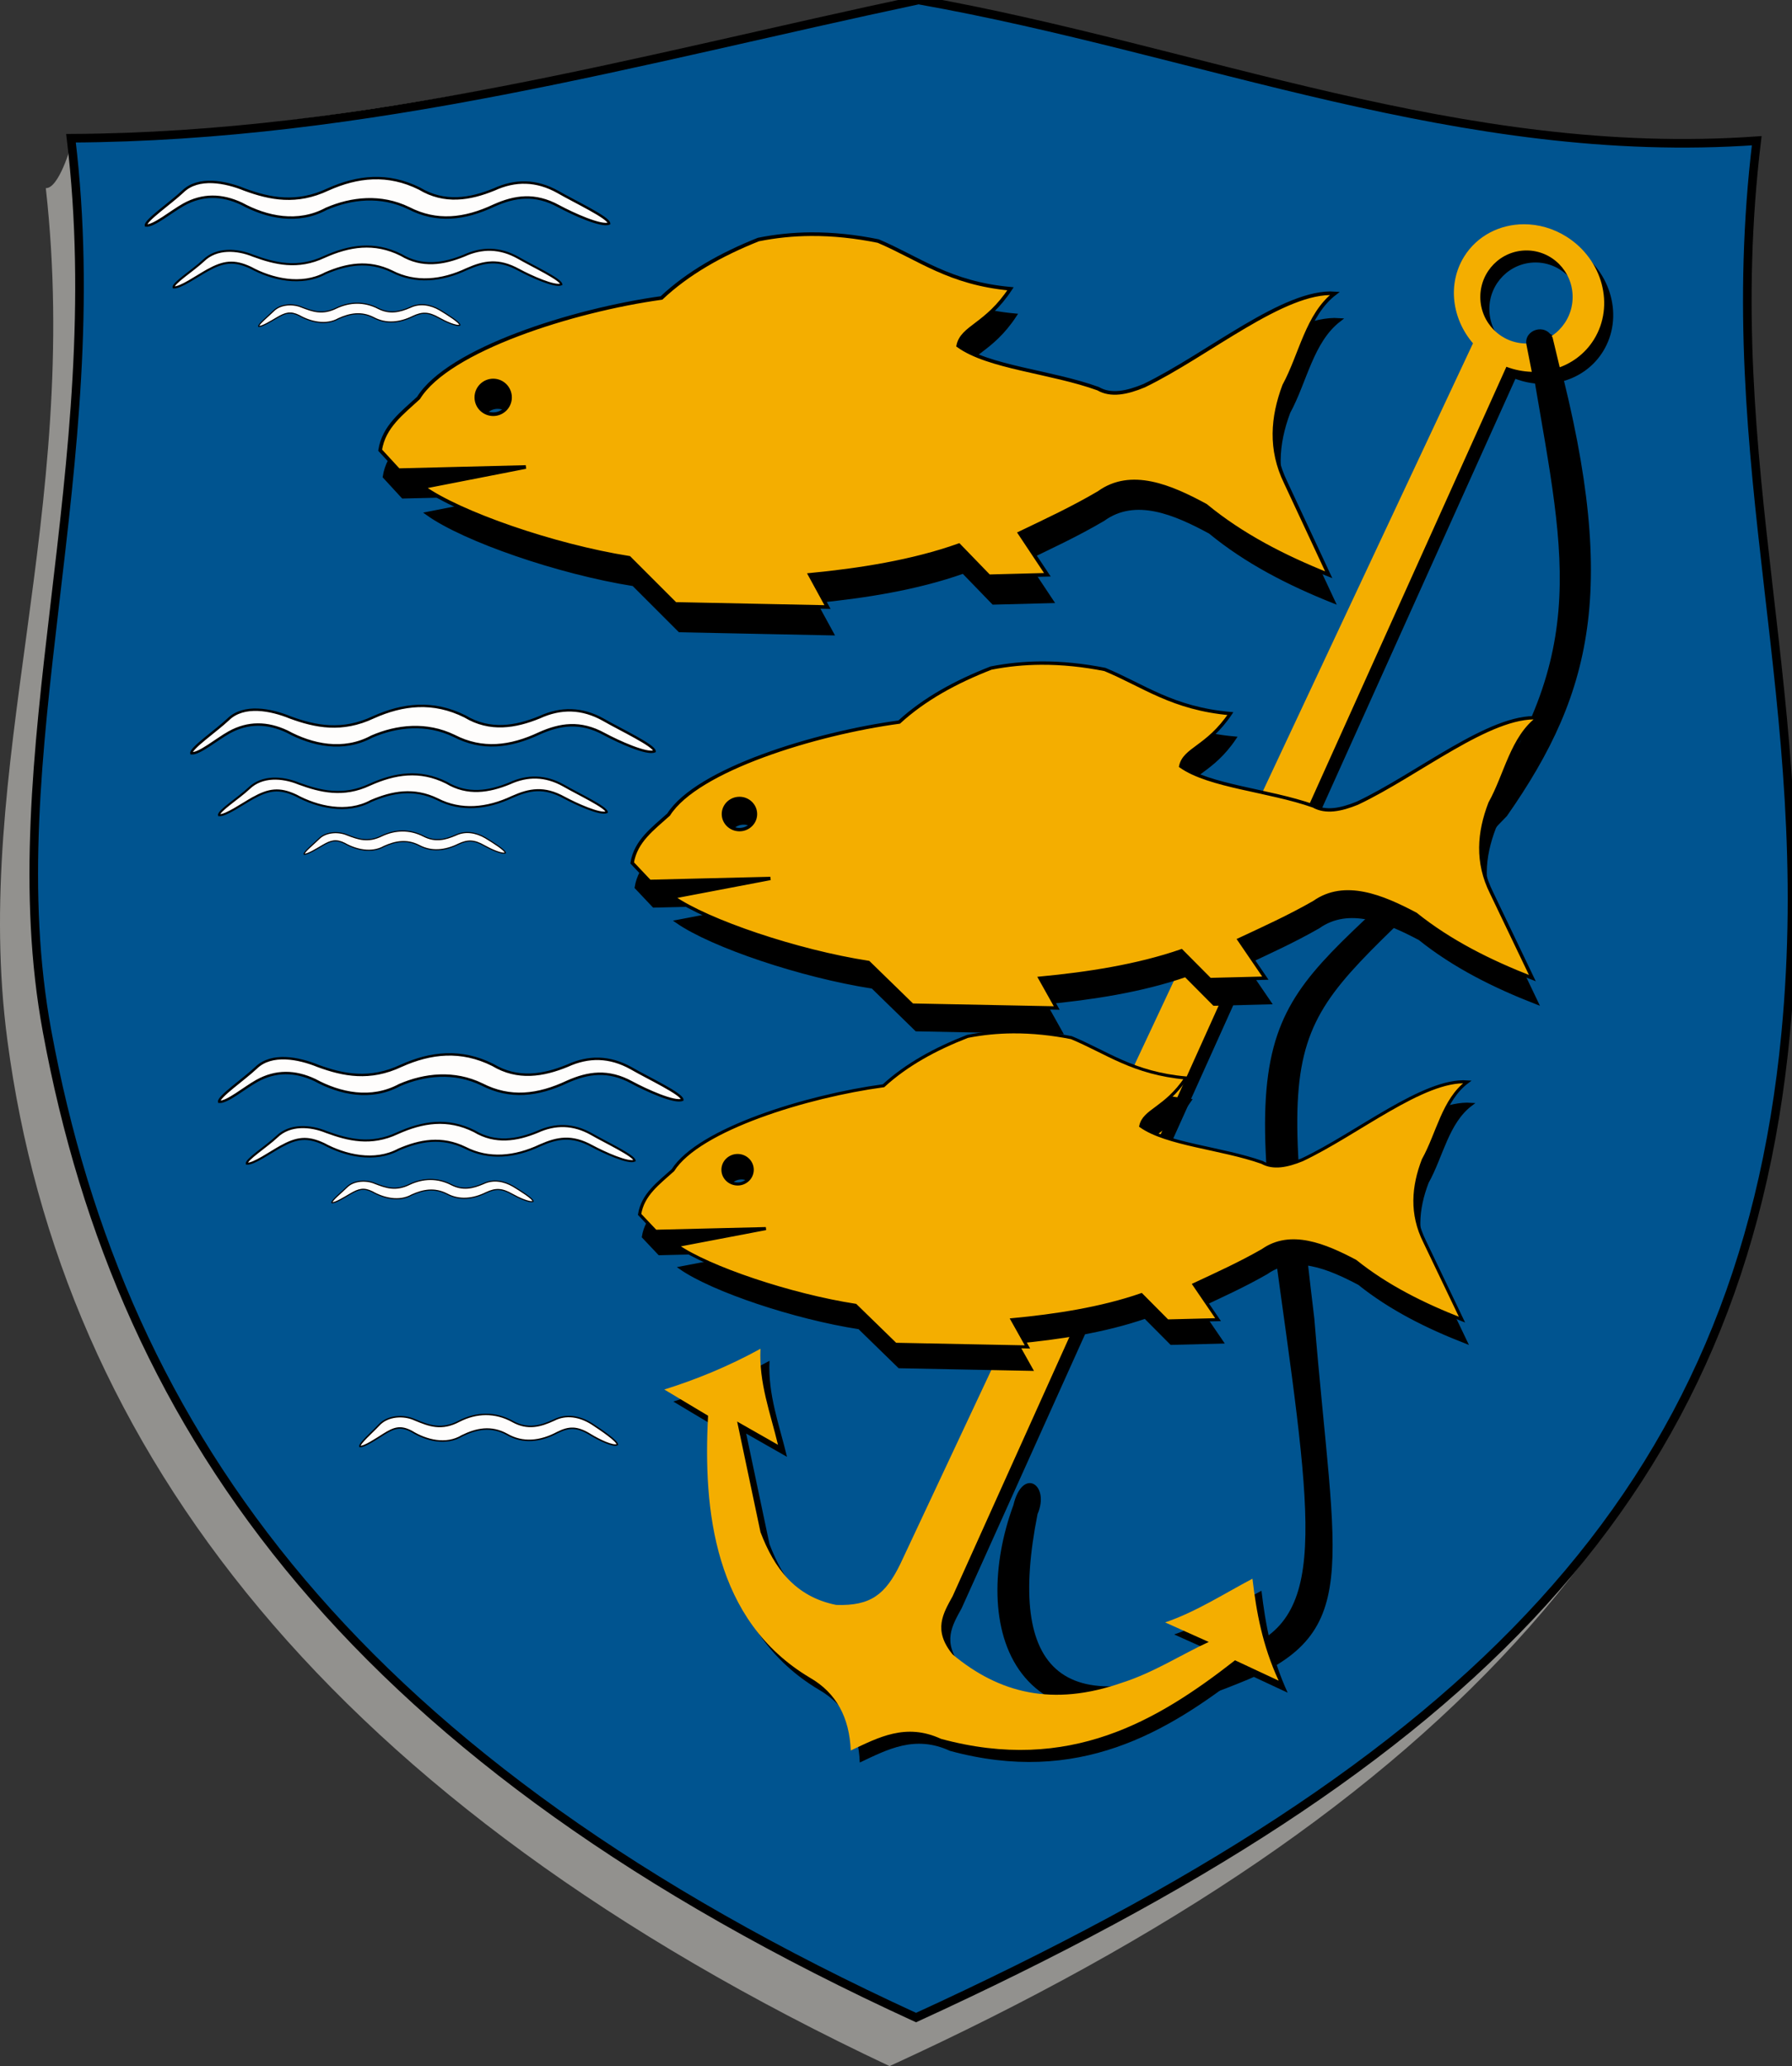 <?xml version="1.0" encoding="UTF-8" standalone="no"?>
<!-- Created with Inkscape (http://www.inkscape.org/) -->
<svg
   xmlns:dc="http://purl.org/dc/elements/1.1/"
   xmlns:cc="http://web.resource.org/cc/"
   xmlns:rdf="http://www.w3.org/1999/02/22-rdf-syntax-ns#"
   xmlns:svg="http://www.w3.org/2000/svg"
   xmlns="http://www.w3.org/2000/svg"
   xmlns:sodipodi="http://sodipodi.sourceforge.net/DTD/sodipodi-0.dtd"
   xmlns:inkscape="http://www.inkscape.org/namespaces/inkscape"
   id="svg2"
   sodipodi:version="0.32"
   inkscape:version="0.45.1"
   width="739.433"
   height="852.464"
   version="1.0"
   sodipodi:docbase="E:\WIKIPEDIA\SVG"
   sodipodi:docname="POL_gmina_Świętajno_(powiat_olecki)_COA.svg"
   inkscape:output_extension="org.inkscape.output.svg.inkscape">
  <rect width="100%" height="100%" fill="#333333" stroke="none"/>
  <defs
     id="defs5" />
  <sodipodi:namedview
     inkscape:window-height="708"
     inkscape:window-width="836"
     inkscape:pageshadow="2"
     inkscape:pageopacity="0.0"
     guidetolerance="10.0"
     gridtolerance="10.0"
     objecttolerance="10.0"
     borderopacity="1.0"
     bordercolor="#666666"
     pagecolor="#ffffff"
     id="base"
     width="744.094px"
     height="1052.362px"
     showguides="true"
     inkscape:guide-bbox="true"
     inkscape:zoom="0.53099672"
     inkscape:cx="487.66127"
     inkscape:cy="427.72006"
     inkscape:window-x="22"
     inkscape:window-y="26"
     inkscape:current-layer="svg2" />
  <g
     id="g6158"
     transform="translate(738.917,-22.725)">
    <g
       id="g3147">
      <path
         sodipodi:nodetypes="csccccsc"
         d="M -371.854,875.189 C -142.471,770.027 -20.259,638.912 -2.098,449.181 C 11.027,312.066 -30.386,216.371 -14.038,80.789 C -135.878,89.4 -243.367,43.407 -359.904,22.725 C -470.288,46.132 -590.445,75.8 -708.931,79.745 C -709.631,83.855 -714.823,100.588 -720.014,100.346 C -704.987,234.607 -750.799,338.95 -735.891,451.795 C -713.518,621.546 -602.028,766.856 -371.854,875.189 z "
         style="fill:#92918e;fill-opacity:1;fill-rule:evenodd;stroke:none;stroke-width:1.9;stroke-linecap:butt;stroke-linejoin:miter;stroke-miterlimit:4;stroke-opacity:1"
         id="path3145" />
      <path
         id="path2161"
         style="fill:#005490;fill-opacity:1;fill-rule:evenodd;stroke:#000000;stroke-width:3.543;stroke-linecap:butt;stroke-linejoin:miter;stroke-miterlimit:4;stroke-opacity:1;stroke-dasharray:none"
         d="M -360.93,855.163 C -131.548,750.001 -20.259,638.912 -2.098,449.181 C 11.027,312.066 -30.386,216.371 -14.038,80.789 C -135.878,89.4 -243.367,43.407 -359.904,22.725 C -474.386,47.001 -586.753,79.133 -709.62,79.763 C -693.271,215.344 -740.491,334.252 -719.506,448.154 C -688.483,616.539 -590.312,750.001 -360.93,855.163 z "
         sodipodi:nodetypes="cscccsc" />
    </g>
    <g
       transform="translate(-725.431,0)"
       id="g5159">
      <g
         id="g3157">
        <path
           sodipodi:nodetypes="ccccccccccccccc"
           id="path3151"
           d="M 46.739,115.784 C 46.228,113.829 57.012,106.435 61.984,101.727 C 68.369,95.531 79.503,97.704 87.475,100.963 C 97.985,104.824 108.909,107.003 121.868,100.897 C 134.053,95.43 146.538,94.03 159.605,100.55 C 169.876,106.731 180.412,104.994 190.418,100.897 C 199.173,96.886 207.865,96.978 216.73,101.935 C 223.773,106.007 237.768,112.539 237.858,114.944 C 234.73,116.319 223.12,111.068 217.077,107.821 C 207.206,102.391 198.877,103.738 190.44,107.475 C 178.139,113.277 166.691,114.519 155.207,108.616 C 143.671,103.017 131.49,104.417 121.175,108.86 C 109.415,115.228 96.533,112.41 86.207,106.782 C 78.074,102.966 70.099,102.818 62.319,107.129 C 57.125,110.014 49.962,116.097 46.739,115.784 z "
           style="fill:#fefdfc;fill-opacity:1;fill-rule:evenodd;stroke:#000000;stroke-width:1px;stroke-linecap:butt;stroke-linejoin:miter;stroke-opacity:1" />
        <path
           style="fill:#fefdfc;fill-opacity:1;fill-rule:evenodd;stroke:#000000;stroke-width:0.846px;stroke-linecap:butt;stroke-linejoin:miter;stroke-opacity:1"
           d="M 58.143,141.31 C 57.711,139.657 66.299,134.2 70.503,130.22 C 75.901,124.981 84.255,125.493 90.996,128.248 C 99.883,131.513 109.384,133.885 120.341,128.722 C 130.644,124.1 140.935,122.386 151.983,127.899 C 160.668,133.125 169.576,131.657 178.037,128.192 C 185.439,124.801 192.788,124.879 200.284,129.07 C 206.239,132.513 218.072,138.036 218.148,140.069 C 215.503,141.232 205.687,136.792 200.577,134.047 C 192.231,129.455 186.249,130.594 179.115,133.754 C 168.714,138.66 157.975,139.71 148.265,134.719 C 138.511,129.985 129.537,131.699 120.815,135.455 C 110.872,140.84 98.654,137.927 89.924,133.169 C 83.047,129.941 78.69,130.612 72.111,134.256 C 67.72,136.696 60.868,141.574 58.143,141.31 z "
           id="path3153"
           sodipodi:nodetypes="ccccccccccccccc" />
        <path
           sodipodi:nodetypes="ccccccccccccccc"
           id="path3155"
           d="M 93.253,157.414 C 93.026,156.502 97.155,153.231 99.367,151.035 C 102.208,148.145 107.387,147.906 110.934,149.426 C 115.611,151.227 119.57,152.666 125.337,149.818 C 130.759,147.268 136.827,146.973 142.641,150.015 C 147.342,152.377 151.38,151.437 155.832,149.525 C 159.728,147.655 164.117,148.349 168.062,150.661 C 171.196,152.56 176.252,155.738 176.292,156.86 C 174.9,157.501 170.385,155.442 167.695,153.928 C 163.303,151.395 160.675,151.502 156.921,153.245 C 151.447,155.952 145.795,156.531 140.684,153.778 C 135.551,151.166 130.828,152.111 126.238,154.184 C 121.005,157.154 114.574,155.547 109.979,152.922 C 106.36,151.142 104.327,151.772 100.865,153.783 C 98.554,155.129 94.687,157.559 93.253,157.414 z "
           style="fill:#fefdfc;fill-opacity:1;fill-rule:evenodd;stroke:#000000;stroke-width:0.456px;stroke-linecap:butt;stroke-linejoin:miter;stroke-opacity:1" />
      </g>
      <g
         id="g3162"
         transform="translate(18.755,217.763)">
        <path
           style="fill:#fefdfc;fill-opacity:1;fill-rule:evenodd;stroke:#000000;stroke-width:1px;stroke-linecap:butt;stroke-linejoin:miter;stroke-opacity:1"
           d="M 46.739,115.784 C 46.228,113.829 57.012,106.435 61.984,101.727 C 68.369,95.531 79.503,97.704 87.475,100.963 C 97.985,104.824 108.909,107.003 121.868,100.897 C 134.053,95.43 146.538,94.03 159.605,100.55 C 169.876,106.731 180.412,104.994 190.418,100.897 C 199.173,96.886 207.865,96.978 216.73,101.935 C 223.773,106.007 237.768,112.539 237.858,114.944 C 234.73,116.319 223.12,111.068 217.077,107.821 C 207.206,102.391 198.877,103.738 190.44,107.475 C 178.139,113.277 166.691,114.519 155.207,108.616 C 143.671,103.017 131.49,104.417 121.175,108.86 C 109.415,115.228 96.533,112.41 86.207,106.782 C 78.074,102.966 70.099,102.818 62.319,107.129 C 57.125,110.014 49.962,116.097 46.739,115.784 z "
           id="path3164"
           sodipodi:nodetypes="ccccccccccccccc" />
        <path
           sodipodi:nodetypes="ccccccccccccccc"
           id="path3166"
           d="M 58.143,141.31 C 57.711,139.657 66.299,134.2 70.503,130.22 C 75.901,124.981 84.255,125.493 90.996,128.248 C 99.883,131.513 109.384,133.885 120.341,128.722 C 130.644,124.1 140.935,122.386 151.983,127.899 C 160.668,133.125 169.576,131.657 178.037,128.192 C 185.439,124.801 192.788,124.879 200.284,129.07 C 206.239,132.513 218.072,138.036 218.148,140.069 C 215.503,141.232 205.687,136.792 200.577,134.047 C 192.231,129.455 186.249,130.594 179.115,133.754 C 168.714,138.66 157.975,139.71 148.265,134.719 C 138.511,129.985 129.537,131.699 120.815,135.455 C 110.872,140.84 98.654,137.927 89.924,133.169 C 83.047,129.941 78.69,130.612 72.111,134.256 C 67.72,136.696 60.868,141.574 58.143,141.31 z "
           style="fill:#fefdfc;fill-opacity:1;fill-rule:evenodd;stroke:#000000;stroke-width:0.846px;stroke-linecap:butt;stroke-linejoin:miter;stroke-opacity:1" />
        <path
           style="fill:#fefdfc;fill-opacity:1;fill-rule:evenodd;stroke:#000000;stroke-width:0.456px;stroke-linecap:butt;stroke-linejoin:miter;stroke-opacity:1"
           d="M 93.253,157.414 C 93.026,156.502 97.155,153.231 99.367,151.035 C 102.208,148.145 107.387,147.906 110.934,149.426 C 115.611,151.227 119.57,152.666 125.337,149.818 C 130.759,147.268 136.827,146.973 142.641,150.015 C 147.342,152.377 151.38,151.437 155.832,149.525 C 159.728,147.655 164.117,148.349 168.062,150.661 C 171.196,152.56 176.252,155.738 176.292,156.86 C 174.9,157.501 170.385,155.442 167.695,153.928 C 163.303,151.395 160.675,151.502 156.921,153.245 C 151.447,155.952 145.795,156.531 140.684,153.778 C 135.551,151.166 130.828,152.111 126.238,154.184 C 121.005,157.154 114.574,155.547 109.979,152.922 C 106.36,151.142 104.327,151.772 100.865,153.783 C 98.554,155.129 94.687,157.559 93.253,157.414 z "
           id="path3168"
           sodipodi:nodetypes="ccccccccccccccc" />
      </g>
      <g
         transform="translate(30.216,361.549)"
         id="g3170">
        <path
           sodipodi:nodetypes="ccccccccccccccc"
           id="path3172"
           d="M 46.739,115.784 C 46.228,113.829 57.012,106.435 61.984,101.727 C 68.369,95.531 79.503,97.704 87.475,100.963 C 97.985,104.824 108.909,107.003 121.868,100.897 C 134.053,95.43 146.538,94.03 159.605,100.55 C 169.876,106.731 180.412,104.994 190.418,100.897 C 199.173,96.886 207.865,96.978 216.73,101.935 C 223.773,106.007 237.768,112.539 237.858,114.944 C 234.73,116.319 223.12,111.068 217.077,107.821 C 207.206,102.391 198.877,103.738 190.44,107.475 C 178.139,113.277 166.691,114.519 155.207,108.616 C 143.671,103.017 131.49,104.417 121.175,108.86 C 109.415,115.228 96.533,112.41 86.207,106.782 C 78.074,102.966 70.099,102.818 62.319,107.129 C 57.125,110.014 49.962,116.097 46.739,115.784 z "
           style="fill:#fefdfc;fill-opacity:1;fill-rule:evenodd;stroke:#000000;stroke-width:1px;stroke-linecap:butt;stroke-linejoin:miter;stroke-opacity:1" />
        <path
           style="fill:#fefdfc;fill-opacity:1;fill-rule:evenodd;stroke:#000000;stroke-width:0.846px;stroke-linecap:butt;stroke-linejoin:miter;stroke-opacity:1"
           d="M 58.143,141.31 C 57.711,139.657 66.299,134.2 70.503,130.22 C 75.901,124.981 84.255,125.493 90.996,128.248 C 99.883,131.513 109.384,133.885 120.341,128.722 C 130.644,124.1 140.935,122.386 151.983,127.899 C 160.668,133.125 169.576,131.657 178.037,128.192 C 185.439,124.801 192.788,124.879 200.284,129.07 C 206.239,132.513 218.072,138.036 218.148,140.069 C 215.503,141.232 205.687,136.792 200.577,134.047 C 192.231,129.455 186.249,130.594 179.115,133.754 C 168.714,138.66 157.975,139.71 148.265,134.719 C 138.511,129.985 129.537,131.699 120.815,135.455 C 110.872,140.84 98.654,137.927 89.924,133.169 C 83.047,129.941 78.69,130.612 72.111,134.256 C 67.72,136.696 60.868,141.574 58.143,141.31 z "
           id="path3174"
           sodipodi:nodetypes="ccccccccccccccc" />
        <path
           sodipodi:nodetypes="ccccccccccccccc"
           id="path3176"
           d="M 93.253,157.414 C 93.026,156.502 97.155,153.231 99.367,151.035 C 102.208,148.145 107.387,147.906 110.934,149.426 C 115.611,151.227 119.57,152.666 125.337,149.818 C 130.759,147.268 136.827,146.973 142.641,150.015 C 147.342,152.377 151.38,151.437 155.832,149.525 C 159.728,147.655 164.117,148.349 168.062,150.661 C 171.196,152.56 176.252,155.738 176.292,156.86 C 174.9,157.501 170.385,155.442 167.695,153.928 C 163.303,151.395 160.675,151.502 156.921,153.245 C 151.447,155.952 145.795,156.531 140.684,153.778 C 135.551,151.166 130.828,152.111 126.238,154.184 C 121.005,157.154 114.574,155.547 109.979,152.922 C 106.36,151.142 104.327,151.772 100.865,153.783 C 98.554,155.129 94.687,157.559 93.253,157.414 z "
           style="fill:#fefdfc;fill-opacity:1;fill-rule:evenodd;stroke:#000000;stroke-width:0.456px;stroke-linecap:butt;stroke-linejoin:miter;stroke-opacity:1" />
        <path
           style="fill:#fefdfc;fill-opacity:1;fill-rule:evenodd;stroke:#000000;stroke-width:0.606px;stroke-linecap:butt;stroke-linejoin:miter;stroke-opacity:1"
           d="M 104.792,257.997 C 104.501,256.738 109.785,252.221 112.617,249.188 C 116.253,245.197 122.88,244.867 127.42,246.967 C 133.406,249.454 138.472,251.441 145.852,247.508 C 152.792,243.986 160.557,243.58 167.998,247.78 C 174.015,251.042 179.182,249.743 184.88,247.104 C 189.866,244.521 195.483,245.479 200.532,248.672 C 204.543,251.295 211.013,255.683 211.064,257.232 C 209.283,258.117 203.504,255.274 200.062,253.183 C 194.441,249.685 191.078,249.833 186.273,252.24 C 179.268,255.978 172.034,256.778 165.494,252.976 C 158.924,249.369 152.88,250.675 147.005,253.536 C 140.308,257.639 132.078,255.42 126.198,251.794 C 121.566,249.336 118.965,250.206 114.533,252.983 C 111.576,254.841 106.627,258.198 104.792,257.997 z "
           id="path3178"
           sodipodi:nodetypes="ccccccccccccccc" />
      </g>
      <g
         id="g3187">
        <path
           style="fill:#000000;fill-opacity:1;fill-rule:evenodd;stroke:#000000;stroke-width:1.5;stroke-linecap:butt;stroke-linejoin:miter;stroke-miterlimit:4;stroke-dasharray:none;stroke-opacity:1"
           d="M 322.886,130.287 C 315.67,130.336 308.477,131.049 301.261,132.506 C 285.996,138.598 272.308,146.258 261.293,156.599 C 224.71,161.674 173.398,177.88 161.043,197.849 C 154.324,204.084 146.684,209.688 145.199,219.412 L 152.793,227.662 L 205.293,226.349 L 162.949,234.631 C 178.09,245.446 216.943,258.897 247.949,263.818 L 266.98,282.849 L 329.793,284.131 L 322.543,270.849 C 342.981,268.867 364.787,265.471 384.011,258.631 L 396.418,271.443 L 420.511,270.818 L 409.105,253.662 C 419.982,248.446 430.853,243.392 441.73,237.006 C 455.016,227.369 471.379,234.397 485.855,242.256 C 500.726,254.499 518.099,263.422 536.605,270.818 L 518.855,232.756 C 512.217,219.095 513.319,205.841 518.199,192.787 C 525.129,180.057 527.704,163.514 539.136,154.724 C 518.316,153.236 486.701,180.099 460.48,192.787 C 453.374,195.751 446.741,197.119 441.449,194.037 C 421.975,186.977 396.188,185.292 383.73,176.287 C 385.348,168.463 395.367,167.937 405.293,152.818 C 380.034,150.507 367.735,140.394 350.73,133.131 C 341.452,131.244 332.164,130.224 322.886,130.287 z M 191.855,190.662 C 195.693,190.662 198.793,193.792 198.793,197.631 C 198.793,201.469 195.693,204.568 191.855,204.568 C 188.017,204.568 184.886,201.469 184.886,197.631 C 184.886,193.792 188.017,190.662 191.855,190.662 z "
           id="path3185" />
        <path
           id="path3180"
           d="M 321.062,119.344 C 313.846,119.393 306.654,120.106 299.438,121.562 C 284.173,127.655 270.485,135.315 259.469,145.656 C 222.886,150.731 171.574,166.937 159.219,186.906 C 152.501,193.141 144.86,198.745 143.375,208.469 L 150.969,216.719 L 203.469,215.406 L 161.125,223.688 C 176.266,234.503 215.119,247.954 246.125,252.875 L 265.156,271.906 L 327.969,273.188 L 320.719,259.906 C 341.158,257.924 362.963,254.528 382.188,247.688 L 394.594,260.5 L 418.688,259.875 L 407.281,242.719 C 418.158,237.503 429.029,232.449 439.906,226.062 C 453.192,216.425 469.556,223.454 484.031,231.312 C 498.902,243.556 516.275,252.479 534.781,259.875 L 517.031,221.812 C 510.393,208.152 511.495,194.898 516.375,181.844 C 523.305,169.114 525.88,152.571 537.312,143.781 C 516.492,142.293 484.877,169.156 458.656,181.844 C 451.55,184.808 444.917,186.176 439.625,183.094 C 420.151,176.034 394.364,174.349 381.906,165.344 C 383.524,157.52 393.543,156.994 403.469,141.875 C 378.21,139.564 365.911,129.451 348.906,122.188 C 339.628,120.301 330.34,119.281 321.062,119.344 z M 190.031,179.719 C 193.87,179.719 196.969,182.849 196.969,186.688 C 196.969,190.526 193.87,193.625 190.031,193.625 C 186.193,193.625 183.062,190.526 183.062,186.688 C 183.062,182.849 186.193,179.719 190.031,179.719 z "
           style="fill:#f4ae00;fill-opacity:1;fill-rule:evenodd;stroke:#000000;stroke-width:1.5;stroke-linecap:butt;stroke-linejoin:miter;stroke-miterlimit:4;stroke-dasharray:none;stroke-opacity:1" />
      </g>
      <path
         style="fill:#000000;fill-rule:evenodd;stroke:none;stroke-width:1px;stroke-linecap:butt;stroke-linejoin:miter;stroke-opacity:1"
         d="M 616.982,163.298 C 620.293,156.376 623.603,160.259 626.914,160.815 C 655.018,262.881 644.641,307.444 608.293,359.441 C 520.855,450.647 511.916,426.092 528.842,566.757 C 537.372,671.551 549.371,697.113 496.638,717.649 C 401.092,756.363 386.907,691.825 404.676,643.725 C 408.433,627.815 419.901,635.226 414.632,647.449 C 401.72,712.691 424.61,735.689 492.817,705.211 C 534.002,694.519 529.318,659.758 514.626,554.294 C 495.929,421.521 519.081,438.754 598.361,354.475 C 645.092,285.778 630.058,245.356 616.982,163.298 z "
         id="path4188"
         sodipodi:nodetypes="ccccccccccc" />
      <g
         id="g4184">
        <path
           id="path3213"
           style="fill:#000000;fill-opacity:1;fill-rule:nonzero;stroke:none;stroke-width:1.5;stroke-miterlimit:4;stroke-opacity:1"
           d="M 639.157,150.223 C 639.157,160.821 630.623,169.423 620.108,169.423 C 609.593,169.423 601.059,160.821 601.059,150.223 C 601.059,139.625 609.593,131.024 620.108,131.024 C 630.623,131.024 639.157,139.625 639.157,150.223 z M 619.099,120.216 C 609.166,120.214 599.726,124.919 594.349,133.622 C 587.436,144.811 589.35,159.22 598.037,169.341 L 361.693,673.059 C 355.568,685.579 349.485,690.364 335.255,689.872 C 318.26,686.446 309.67,674.629 304.037,659.841 L 294.412,614.216 L 311.255,623.809 C 308.15,610.771 303.316,598.179 304.037,584.184 C 290.812,591.446 277.574,596.848 264.349,600.997 L 282.412,611.809 C 280.311,650.765 284.894,696.375 324.443,719.903 C 335.365,726.192 340.749,736.376 341.287,749.934 C 352.748,744.529 364.02,738.434 378.505,745.122 C 431.456,759.514 467.993,737.607 499.849,712.716 L 517.849,721.122 C 511.096,706.478 508.655,692.677 507.037,679.059 C 495.156,685.329 483.825,692.699 471.005,697.091 L 489.005,705.153 C 477.721,710.311 466.549,717.671 453.412,721.903 C 424.559,732.037 402.445,726.237 383.318,710.309 C 375.064,700.238 379.463,693.323 383.318,686.278 L 611.818,179.028 C 625.351,184.122 640.545,179.741 647.974,167.716 C 656.577,153.791 651.554,134.848 636.755,125.434 C 631.206,121.904 625.059,120.217 619.099,120.216 z " />
        <path
           d="M 635.433,145.258 C 635.433,155.856 626.899,164.457 616.384,164.457 C 605.869,164.457 597.335,155.856 597.335,145.258 C 597.335,134.66 605.869,126.058 616.384,126.058 C 626.899,126.058 635.433,134.66 635.433,145.258 z M 615.375,115.25 C 605.442,115.248 596.002,119.953 590.625,128.656 C 583.712,139.846 585.626,154.254 594.312,164.375 L 357.969,668.094 C 351.844,680.614 345.761,685.398 331.531,684.906 C 314.536,681.481 305.945,669.663 300.312,654.875 L 290.688,609.25 L 307.531,618.844 C 304.426,605.806 299.592,593.213 300.312,579.219 C 287.088,586.48 273.85,591.883 260.625,596.031 L 278.688,606.844 C 276.586,645.799 281.169,691.409 320.719,714.938 C 331.64,721.227 337.025,731.41 337.562,744.969 C 349.024,739.563 360.296,733.468 374.781,740.156 C 427.732,754.549 464.269,732.642 496.125,707.75 L 514.125,716.156 C 507.371,701.512 504.93,687.711 503.312,674.094 C 491.432,680.363 480.101,687.734 467.281,692.125 L 485.281,700.188 C 473.996,705.345 462.824,712.706 449.688,716.938 C 420.835,727.072 398.721,721.271 379.594,705.344 C 371.34,695.272 375.738,688.357 379.594,681.312 L 608.094,174.062 C 621.627,179.156 636.82,174.775 644.25,162.75 C 652.853,148.825 647.829,129.882 633.031,120.469 C 627.482,116.939 621.335,115.251 615.375,115.25 z "
           style="fill:#f4ae00;fill-opacity:1;fill-rule:nonzero;stroke:none;stroke-width:1.5;stroke-miterlimit:4;stroke-opacity:1"
           id="path3203" />
      </g>
      <g
         id="g3191"
         transform="matrix(0.949,0,0,0.925,111.307,185.92)">
        <path
           id="path3193"
           d="M 322.886,130.287 C 315.67,130.336 308.477,131.049 301.261,132.506 C 285.996,138.598 272.308,146.258 261.293,156.599 C 224.71,161.674 173.398,177.88 161.043,197.849 C 154.324,204.084 146.684,209.688 145.199,219.412 L 152.793,227.662 L 205.293,226.349 L 162.949,234.631 C 178.09,245.446 216.943,258.897 247.949,263.818 L 266.98,282.849 L 329.793,284.131 L 322.543,270.849 C 342.981,268.867 364.787,265.471 384.011,258.631 L 396.418,271.443 L 420.511,270.818 L 409.105,253.662 C 419.982,248.446 430.853,243.392 441.73,237.006 C 455.016,227.369 471.379,234.397 485.855,242.256 C 500.726,254.499 518.099,263.422 536.605,270.818 L 518.855,232.756 C 512.217,219.095 513.319,205.841 518.199,192.787 C 525.129,180.057 527.704,163.514 539.136,154.724 C 518.316,153.236 486.701,180.099 460.48,192.787 C 453.374,195.751 446.741,197.119 441.449,194.037 C 421.975,186.977 396.188,185.292 383.73,176.287 C 385.348,168.463 395.367,167.937 405.293,152.818 C 380.034,150.507 367.735,140.394 350.73,133.131 C 341.452,131.244 332.164,130.224 322.886,130.287 z M 191.855,190.662 C 195.693,190.662 198.793,193.792 198.793,197.631 C 198.793,201.469 195.693,204.568 191.855,204.568 C 188.017,204.568 184.886,201.469 184.886,197.631 C 184.886,193.792 188.017,190.662 191.855,190.662 z "
           style="fill:#000000;fill-opacity:1;fill-rule:evenodd;stroke:#000000;stroke-width:1.5;stroke-linecap:butt;stroke-linejoin:miter;stroke-miterlimit:4;stroke-dasharray:none;stroke-opacity:1" />
        <path
           style="fill:#f4ae00;fill-opacity:1;fill-rule:evenodd;stroke:#000000;stroke-width:1.5;stroke-linecap:butt;stroke-linejoin:miter;stroke-miterlimit:4;stroke-dasharray:none;stroke-opacity:1"
           d="M 321.062,119.344 C 313.846,119.393 306.654,120.106 299.438,121.562 C 284.173,127.655 270.485,135.315 259.469,145.656 C 222.886,150.731 171.574,166.937 159.219,186.906 C 152.501,193.141 144.86,198.745 143.375,208.469 L 150.969,216.719 L 203.469,215.406 L 161.125,223.688 C 176.266,234.503 215.119,247.954 246.125,252.875 L 265.156,271.906 L 327.969,273.188 L 320.719,259.906 C 341.158,257.924 362.963,254.528 382.188,247.688 L 394.594,260.5 L 418.688,259.875 L 407.281,242.719 C 418.158,237.503 429.029,232.449 439.906,226.062 C 453.192,216.425 469.556,223.454 484.031,231.312 C 498.902,243.556 516.275,252.479 534.781,259.875 L 517.031,221.812 C 510.393,208.152 511.495,194.898 516.375,181.844 C 523.305,169.114 525.88,152.571 537.312,143.781 C 516.492,142.293 484.877,169.156 458.656,181.844 C 451.55,184.808 444.917,186.176 439.625,183.094 C 420.151,176.034 394.364,174.349 381.906,165.344 C 383.524,157.52 393.543,156.994 403.469,141.875 C 378.21,139.564 365.911,129.451 348.906,122.188 C 339.628,120.301 330.34,119.281 321.062,119.344 z M 190.031,179.719 C 193.87,179.719 196.969,182.849 196.969,186.688 C 196.969,190.526 193.87,193.625 190.031,193.625 C 186.193,193.625 183.062,190.526 183.062,186.688 C 183.062,182.849 186.193,179.719 190.031,179.719 z "
           id="path3195" />
      </g>
      <g
         transform="matrix(0.867,0,0,0.845,126.124,347.615)"
         id="g3197">
        <path
           style="fill:#000000;fill-opacity:1;fill-rule:evenodd;stroke:#000000;stroke-width:1.5;stroke-linecap:butt;stroke-linejoin:miter;stroke-miterlimit:4;stroke-dasharray:none;stroke-opacity:1"
           d="M 322.886,130.287 C 315.67,130.336 308.477,131.049 301.261,132.506 C 285.996,138.598 272.308,146.258 261.293,156.599 C 224.71,161.674 173.398,177.88 161.043,197.849 C 154.324,204.084 146.684,209.688 145.199,219.412 L 152.793,227.662 L 205.293,226.349 L 162.949,234.631 C 178.09,245.446 216.943,258.897 247.949,263.818 L 266.98,282.849 L 329.793,284.131 L 322.543,270.849 C 342.981,268.867 364.787,265.471 384.011,258.631 L 396.418,271.443 L 420.511,270.818 L 409.105,253.662 C 419.982,248.446 430.853,243.392 441.73,237.006 C 455.016,227.369 471.379,234.397 485.855,242.256 C 500.726,254.499 518.099,263.422 536.605,270.818 L 518.855,232.756 C 512.217,219.095 513.319,205.841 518.199,192.787 C 525.129,180.057 527.704,163.514 539.136,154.724 C 518.316,153.236 486.701,180.099 460.48,192.787 C 453.374,195.751 446.741,197.119 441.449,194.037 C 421.975,186.977 396.188,185.292 383.73,176.287 C 385.348,168.463 395.367,167.937 405.293,152.818 C 380.034,150.507 367.735,140.394 350.73,133.131 C 341.452,131.244 332.164,130.224 322.886,130.287 z M 191.855,190.662 C 195.693,190.662 198.793,193.792 198.793,197.631 C 198.793,201.469 195.693,204.568 191.855,204.568 C 188.017,204.568 184.886,201.469 184.886,197.631 C 184.886,193.792 188.017,190.662 191.855,190.662 z "
           id="path3199" />
        <path
           id="path3201"
           d="M 321.062,119.344 C 313.846,119.393 306.654,120.106 299.438,121.562 C 284.173,127.655 270.485,135.315 259.469,145.656 C 222.886,150.731 171.574,166.937 159.219,186.906 C 152.501,193.141 144.86,198.745 143.375,208.469 L 150.969,216.719 L 203.469,215.406 L 161.125,223.688 C 176.266,234.503 215.119,247.954 246.125,252.875 L 265.156,271.906 L 327.969,273.188 L 320.719,259.906 C 341.158,257.924 362.963,254.528 382.188,247.688 L 394.594,260.5 L 418.688,259.875 L 407.281,242.719 C 418.158,237.503 429.029,232.449 439.906,226.062 C 453.192,216.425 469.556,223.454 484.031,231.312 C 498.902,243.556 516.275,252.479 534.781,259.875 L 517.031,221.812 C 510.393,208.152 511.495,194.898 516.375,181.844 C 523.305,169.114 525.88,152.571 537.312,143.781 C 516.492,142.293 484.877,169.156 458.656,181.844 C 451.55,184.808 444.917,186.176 439.625,183.094 C 420.151,176.034 394.364,174.349 381.906,165.344 C 383.524,157.52 393.543,156.994 403.469,141.875 C 378.21,139.564 365.911,129.451 348.906,122.188 C 339.628,120.301 330.34,119.281 321.062,119.344 z M 190.031,179.719 C 193.87,179.719 196.969,182.849 196.969,186.688 C 196.969,190.526 193.87,193.625 190.031,193.625 C 186.193,193.625 183.062,190.526 183.062,186.688 C 183.062,182.849 186.193,179.719 190.031,179.719 z "
           style="fill:#f4ae00;fill-opacity:1;fill-rule:evenodd;stroke:#000000;stroke-width:1.5;stroke-linecap:butt;stroke-linejoin:miter;stroke-miterlimit:4;stroke-dasharray:none;stroke-opacity:1" />
      </g>
    </g>
    <path
       sodipodi:nodetypes="ccccc"
       id="path5187"
       d="M -106.003,180.52 L -109.093,164.759 C -110.046,158.861 -101.318,155.845 -98.277,161.977 L -94.568,177.429 L -106.003,180.52 z "
       style="fill:#000000;fill-opacity:1;fill-rule:evenodd;stroke:none;stroke-width:1px;stroke-linecap:butt;stroke-linejoin:miter;stroke-opacity:1" />
  </g>
</svg>
